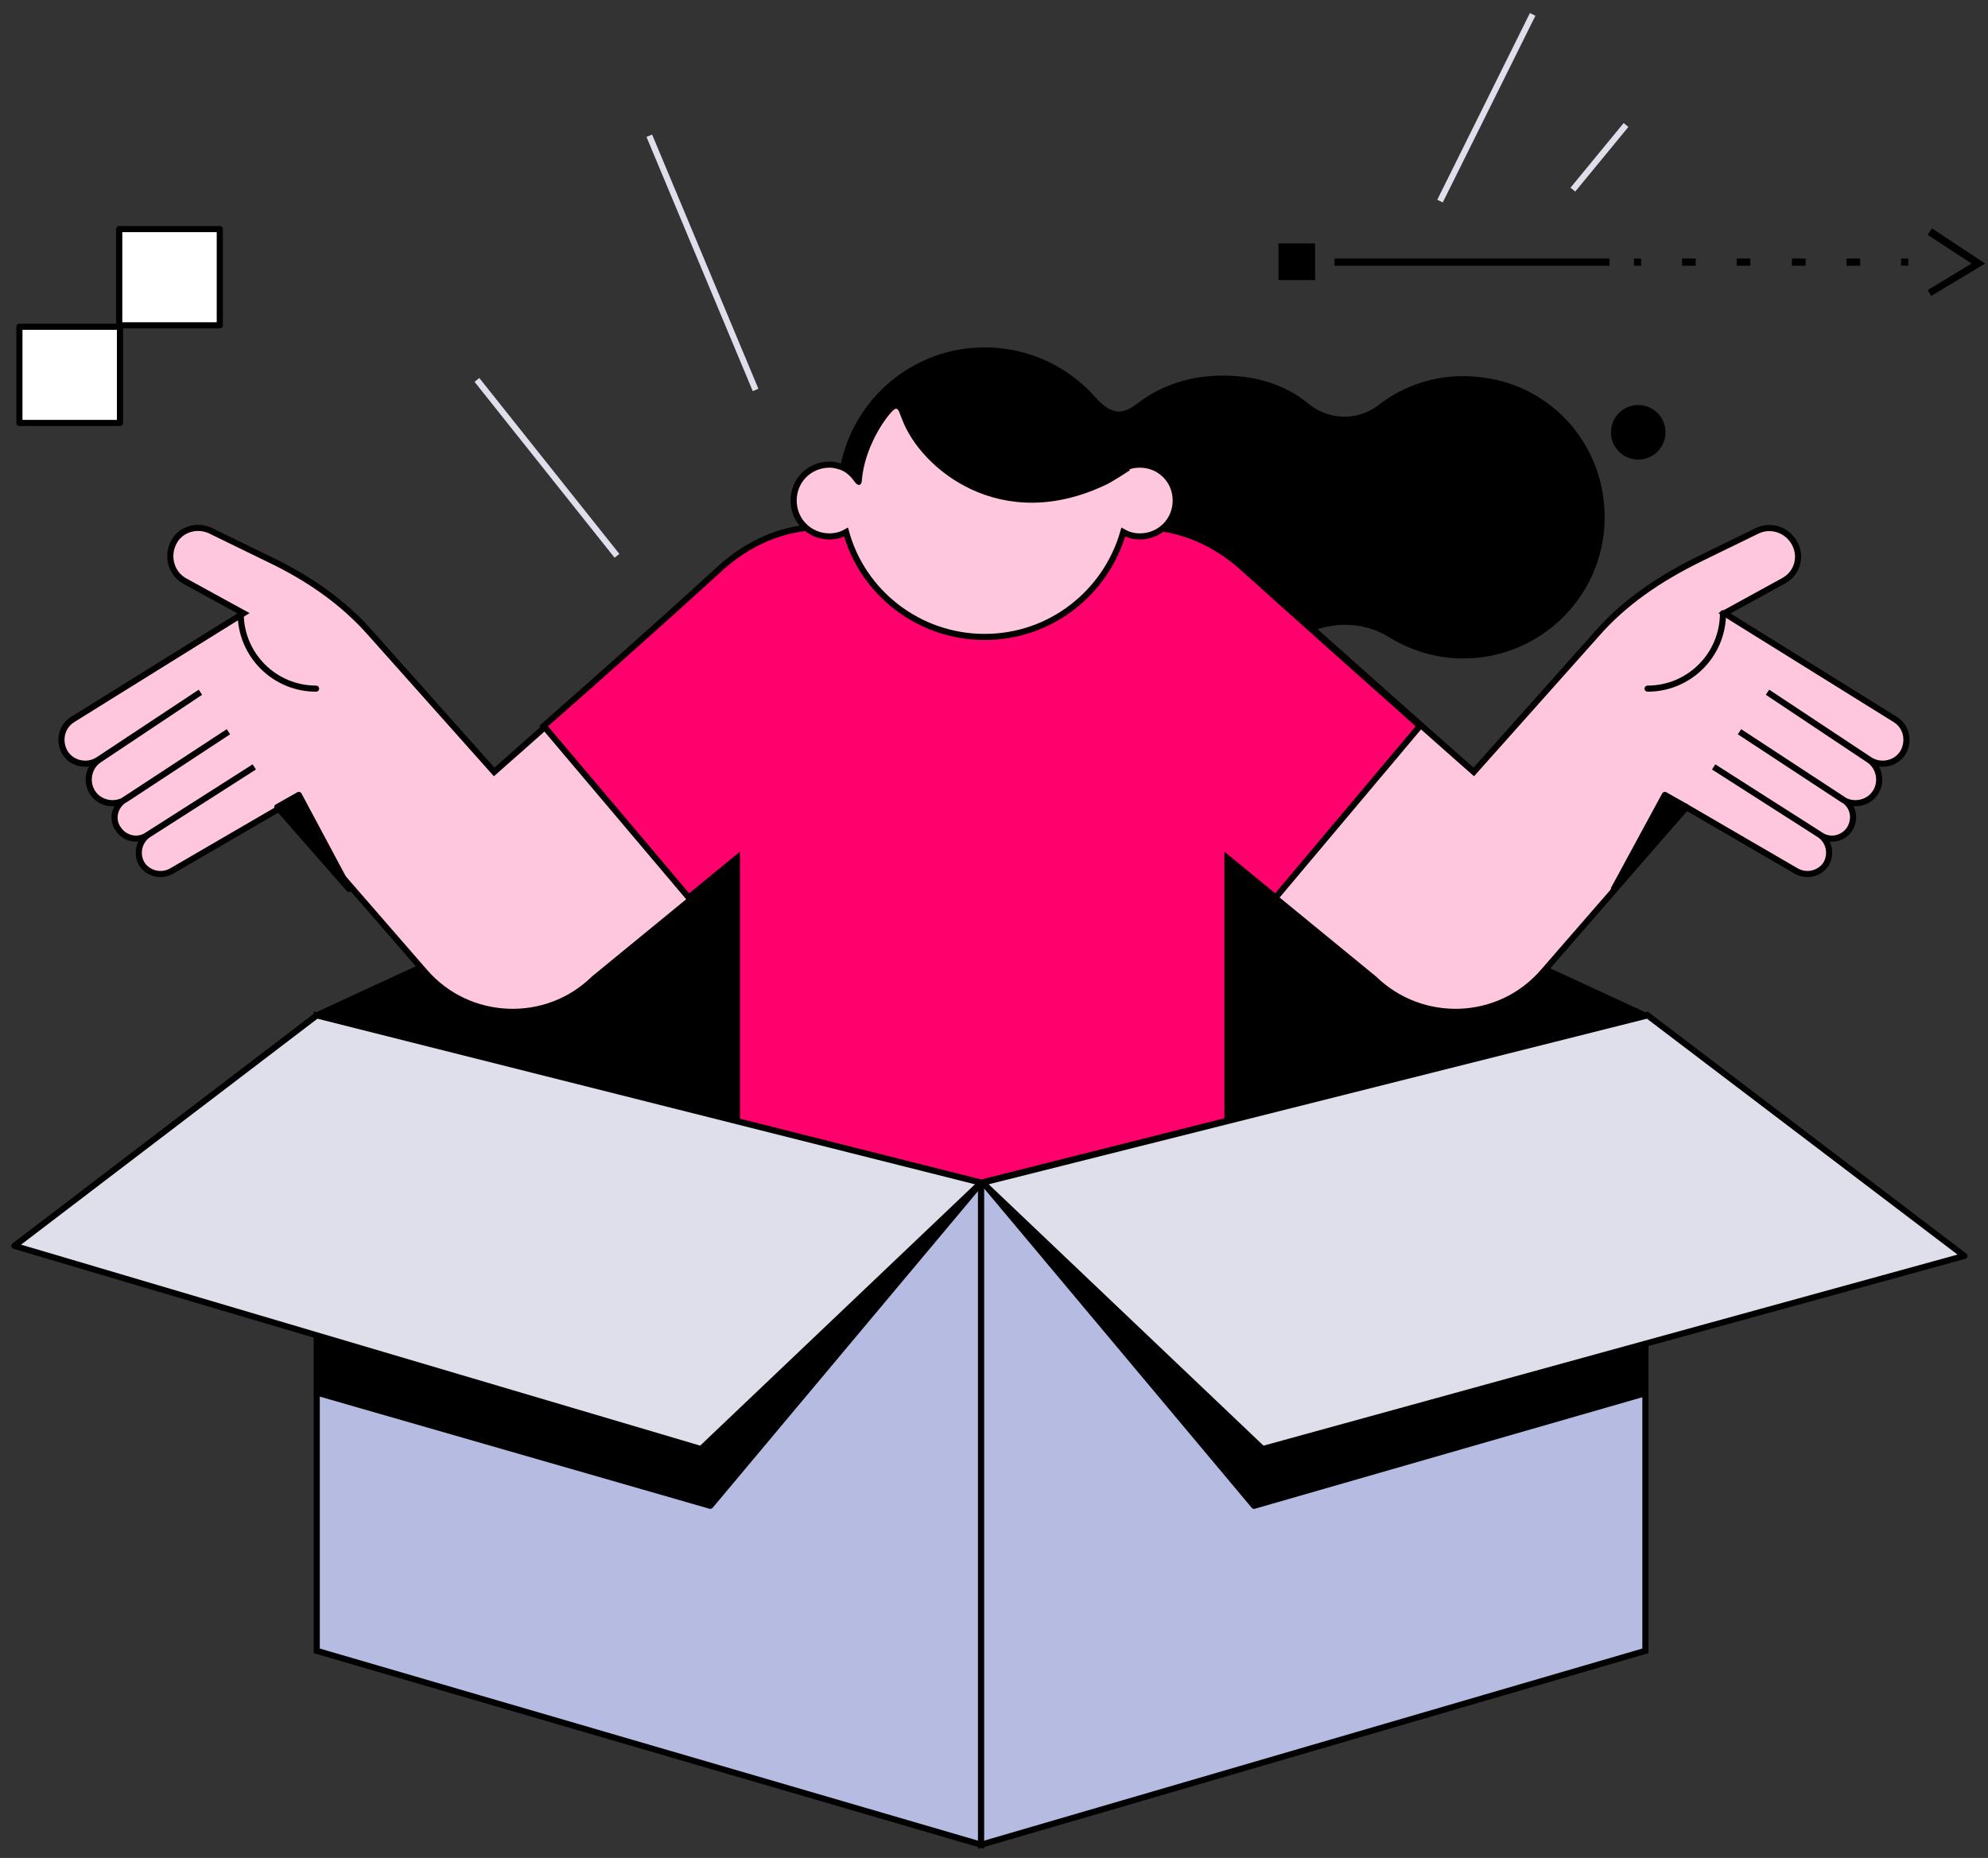 <svg width="138" height="129" viewBox="0 0 138 129" fill="none" xmlns="http://www.w3.org/2000/svg">
<rect x="0" y="0" width="138" height="129" fill="#333333" stroke="none"/>
<path d="M21.987 70.497L68.103 49.209L114.169 70.497L68.103 82.114L21.987 70.497Z" fill="black" stroke="black" stroke-width="0.425" stroke-miterlimit="10" stroke-linecap="round" stroke-linejoin="round"/>
<path d="M84.907 26.077C82.165 26.077 80.22 27.024 78.874 28.071C77.478 29.118 76.78 28.42 75.484 27.024C73.839 25.279 69.85 25.878 67.158 26.177C62.572 26.675 58.982 30.215 58.484 34.802C57.836 40.734 62.472 45.72 68.255 45.72C70.1 45.72 71.845 45.221 73.34 44.274C75.335 43.077 77.777 43.127 79.772 44.324C81.018 45.072 82.713 45.67 84.907 45.67C87.1 45.67 88.795 45.072 90.042 44.324C92.036 43.127 94.528 43.028 96.473 44.274C97.969 45.171 99.713 45.72 101.558 45.72C107.341 45.72 111.978 40.734 111.33 34.802C110.831 30.215 107.241 26.625 102.655 26.177C100.013 25.878 97.52 26.675 95.625 28.171C94.229 29.218 92.335 29.168 90.939 28.121C89.593 26.974 87.649 26.077 84.907 26.077Z" fill="black"/>
<path d="M14.711 45.52C14.711 45.52 14.014 50.207 18.5 51.005L14.711 45.52Z" fill="white"/>
<path d="M14.711 45.52C14.711 45.52 14.014 50.207 18.5 51.005" stroke="black" stroke-width="0.425" stroke-miterlimit="10" stroke-linecap="round" stroke-linejoin="round"/>
<path d="M39.192 49.858L49.063 61.524" stroke="black" stroke-width="0.425" stroke-miterlimit="10" stroke-linecap="round" stroke-linejoin="round"/>
<path d="M113.721 31.91C114.767 31.91 115.615 31.061 115.615 30.015C115.615 28.969 114.767 28.121 113.721 28.121C112.675 28.121 111.827 28.969 111.827 30.015C111.827 31.061 112.675 31.91 113.721 31.91Z" fill="black"/>
<path d="M8.328 22.687H1.348V29.367H8.328V22.687Z" fill="white" stroke="black" stroke-width="0.425" stroke-miterlimit="10" stroke-linecap="round" stroke-linejoin="round"/>
<path d="M15.257 15.906H8.277V22.587H15.257V15.906Z" fill="white" stroke="black" stroke-width="0.425" stroke-miterlimit="10" stroke-linecap="round" stroke-linejoin="round"/>
<path d="M91.288 16.904H88.745V19.446H91.288V16.904Z" fill="black"/>
<path d="M111.728 17.952H92.634V18.45H111.728V17.952Z" fill="black"/>
<path d="M113.922 17.952H113.424V18.45H113.922V17.952Z" fill="black"/>
<path d="M129.127 18.45H128.18V17.951H129.127V18.45ZM125.338 18.45H124.391V17.951H125.338V18.45ZM121.499 18.45H120.552V17.951H121.499V18.45ZM117.71 18.45H116.763V17.951H117.71V18.45Z" fill="black"/>
<path d="M132.466 17.952H131.967V18.45H132.466V17.952Z" fill="black"/>
<path d="M134.063 20.544L133.813 20.145L136.855 18.3L133.813 16.306L134.113 15.857L137.802 18.3L134.063 20.544Z" fill="black"/>
<path d="M109.184 13.165L112.873 8.678" stroke="#DEDFEA" stroke-width="0.425" stroke-miterlimit="10"/>
<path d="M106.392 1L99.961 13.962" stroke="#DEDFEA" stroke-width="0.425" stroke-miterlimit="10"/>
<path d="M33.106 26.377L42.828 38.591" stroke="#DEDFEA" stroke-width="0.425" stroke-miterlimit="10"/>
<path d="M45.072 9.425L52.45 27.074" stroke="#DEDFEA" stroke-width="0.425" stroke-miterlimit="10"/>
<path d="M69.6 89.393L79.072 92.384H85.154V59.58L95.375 67.955C98.715 71.196 104.099 70.996 107.14 67.457L117.061 56.04L124.689 60.477C125.387 60.876 126.285 60.677 126.733 60.029C127.182 59.331 126.982 58.383 126.285 57.935L118.956 53.248L126.384 57.984C127.032 58.433 127.93 58.234 128.378 57.586C128.827 56.888 128.678 55.99 127.98 55.541L120.751 50.805L127.88 55.492C128.628 55.99 129.675 55.791 130.173 55.043C130.672 54.295 130.472 53.248 129.724 52.75L122.695 48.063L129.774 52.75C130.522 53.248 131.569 53.049 132.068 52.301C132.566 51.503 132.367 50.456 131.569 49.958L119.704 42.579L123.792 40.336C124.739 39.837 125.088 38.691 124.589 37.743C124.091 36.796 122.944 36.397 121.997 36.846L118.009 38.79C115.067 40.236 112.724 41.881 110.879 43.975L102.304 53.597C102.304 53.597 91.336 43.925 86.55 39.538C84.556 37.694 82.014 36.547 79.321 36.597L68.104 36.896H68.653H67.955H68.503L57.286 36.597C54.593 36.547 52.051 37.694 50.057 39.538C45.271 43.925 34.303 53.597 34.303 53.597L25.728 43.975C23.883 41.881 21.54 40.186 18.599 38.79L14.61 36.846C13.663 36.397 12.466 36.746 12.018 37.743C11.569 38.691 11.918 39.837 12.815 40.336L16.903 42.579L5.038 49.958C4.24 50.456 4.041 51.503 4.539 52.301C5.038 53.049 6.085 53.248 6.833 52.75L13.912 48.063L6.883 52.75C6.135 53.248 5.935 54.295 6.434 55.043C6.932 55.791 7.979 55.99 8.727 55.492L15.857 50.805L8.628 55.541C7.93 55.99 7.73 56.938 8.229 57.586C8.677 58.234 9.575 58.433 10.223 57.984L17.651 53.248L10.323 57.935C9.625 58.383 9.425 59.331 9.874 60.029C10.323 60.677 11.22 60.876 11.918 60.477L19.546 56.04L29.467 67.457C32.508 70.996 37.942 71.196 41.233 67.955L51.453 59.58V92.384H57.535L67.007 89.393H69.6Z" fill="#FFC7DE" stroke="black" stroke-width="0.425" stroke-miterlimit="10"/>
<path d="M98.566 50.406C94.927 47.166 89.443 42.28 86.402 39.538C84.408 37.693 81.865 36.546 79.173 36.596L67.956 36.895H68.504H67.806H68.355L57.137 36.596C54.445 36.546 51.903 37.693 49.908 39.538C46.867 42.33 41.383 47.215 37.744 50.406L47.814 62.321L51.155 59.579V92.384H57.237L66.709 89.392H69.651L79.123 92.384H85.205V59.579L88.546 62.321L98.566 50.406Z" fill="#FF006C" stroke="black" stroke-width="0.425" stroke-miterlimit="10"/>
<path d="M114.37 47.813C117.261 47.813 119.604 45.47 119.604 42.579" stroke="black" stroke-width="0.425" stroke-miterlimit="10" stroke-linecap="round" stroke-linejoin="round"/>
<path d="M117.064 56.039L115.568 55.192L112.028 61.723L117.064 56.039Z" fill="black" stroke="black" stroke-width="0.425" stroke-miterlimit="10" stroke-linecap="round" stroke-linejoin="round"/>
<path d="M21.941 47.813C19.05 47.813 16.707 45.47 16.707 42.579" stroke="black" stroke-width="0.425" stroke-miterlimit="10" stroke-linecap="round" stroke-linejoin="round"/>
<path d="M19.247 56.039L20.742 55.192L24.232 61.723L19.247 56.039Z" fill="black" stroke="black" stroke-width="0.425" stroke-miterlimit="10" stroke-linecap="round" stroke-linejoin="round"/>
<path d="M79.122 32.259C78.773 32.259 78.474 32.309 78.175 32.458C77.327 27.822 73.239 24.332 68.353 24.332C63.468 24.332 59.429 27.822 58.532 32.458C58.233 32.359 57.934 32.259 57.585 32.259C56.189 32.259 55.092 33.356 55.092 34.752C55.092 36.148 56.189 37.244 57.585 37.244C57.983 37.244 58.382 37.145 58.731 36.945C59.878 41.133 63.767 44.224 68.353 44.224C72.94 44.224 76.779 41.133 77.975 36.945C78.324 37.145 78.723 37.244 79.122 37.244C80.518 37.244 81.615 36.148 81.615 34.752C81.615 33.356 80.518 32.259 79.122 32.259Z" fill="#FFC7DE" stroke="black" stroke-width="0.425" stroke-miterlimit="10"/>
<path d="M68.354 24.332C68.354 24.332 60.726 24.033 58.433 32.658C58.782 32.807 59.081 33.106 59.33 33.455C59.58 33.804 59.829 33.705 59.829 33.306C60.028 31.062 61.424 29.018 62.022 28.47C62.371 28.171 62.421 28.669 62.621 29.118C63.917 32.558 69.501 37.194 76.879 33.605C77.278 33.405 78.424 32.658 78.424 32.658C76.131 24.033 68.503 24.332 68.503 24.332H68.354Z" fill="black"/>
<path d="M21.987 70.498V114.619L68.103 128.08V82.114L21.987 70.498Z" fill="#B6BBE2" stroke="black" stroke-width="0.425" stroke-miterlimit="10"/>
<path d="M114.219 70.498V114.619L68.104 128.08V82.114L114.219 70.498Z" fill="#B6BBE2" stroke="black" stroke-width="0.425" stroke-miterlimit="10"/>
<path d="M22.236 74.636L22.286 96.771L49.307 104.549L68.103 82.114L22.236 74.636Z" fill="black" stroke="black" stroke-width="0.425" stroke-miterlimit="10" stroke-linecap="round" stroke-linejoin="round"/>
<path d="M114.072 74.636V96.771L87.051 104.549L68.255 82.114L114.072 74.636Z" fill="black" stroke="black" stroke-width="0.425" stroke-miterlimit="10" stroke-linecap="round" stroke-linejoin="round"/>
<path d="M114.371 70.498L136.357 87.199L87.649 100.61L68.206 82.114L114.371 70.498Z" fill="#DEDFEA" stroke="black" stroke-width="0.425" stroke-miterlimit="10" stroke-linecap="round" stroke-linejoin="round"/>
<path d="M21.989 70.498L1 86.501L48.661 100.61L68.104 82.114L21.989 70.498Z" fill="#DEDFEA" stroke="black" stroke-width="0.425" stroke-miterlimit="10" stroke-linecap="round" stroke-linejoin="round"/>
</svg>

